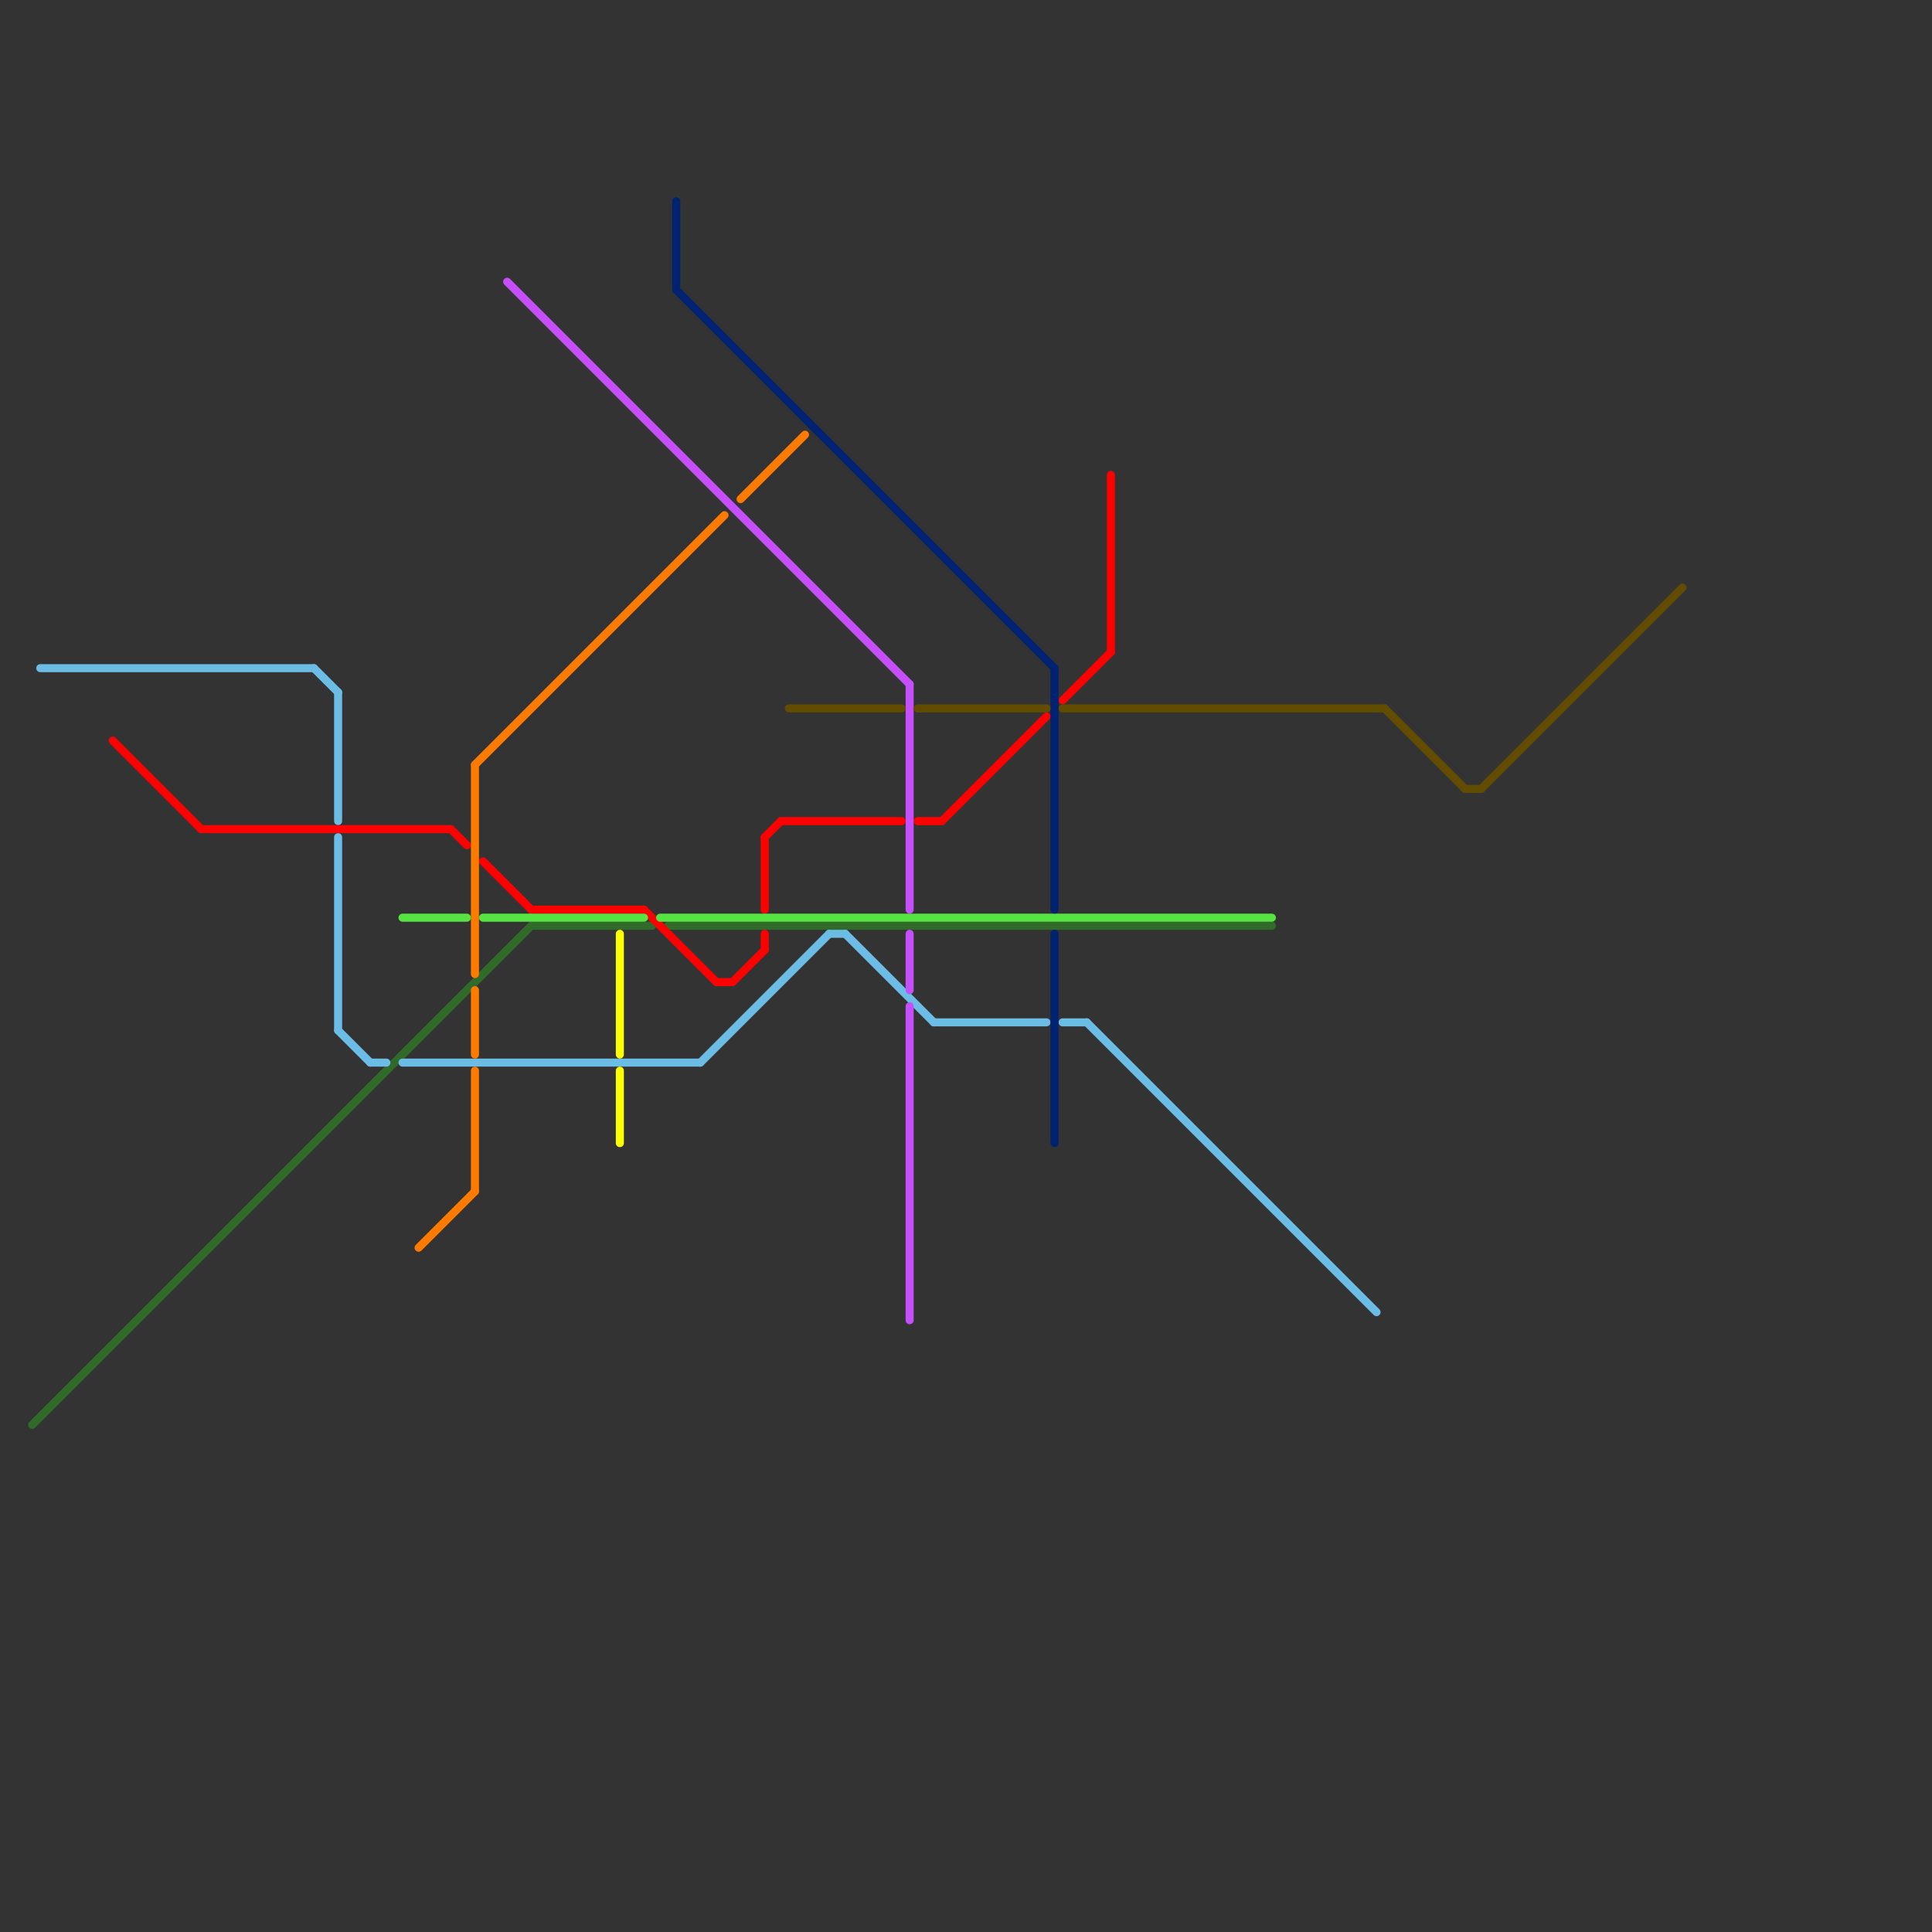 
<svg version="1.1" xmlns="http://www.w3.org/2000/svg" viewBox="0 0 240 240">
<rect x="0" y="0" width="240" height="240" fill="#333333" stroke="none"/>
<style>text { font: 1px Helvetica; font-weight: 600; white-space: pre; dominant-baseline: central; } line { stroke-width: 1; fill: none; stroke-linecap: round; stroke-linejoin: round; } .c0 { stroke: #306b29 } .c1 { stroke: #6bbde6 } .c2 { stroke: #ff0000 } .c3 { stroke: #56e443 } .c4 { stroke: #002270 } .c5 { stroke: #ff7b00 } .c6 { stroke: #c550fb } .c7 { stroke: #614c00 } .c8 { stroke: #fbff00 }</style><defs><g id="wm-xf"><circle r="1.2" fill="#000"/><circle r="0.9" fill="#fff"/><circle r="0.6" fill="#000"/><circle r="0.3" fill="#fff"/></g><g id="wm"><circle r="0.6" fill="#000"/><circle r="0.3" fill="#fff"/></g></defs><line class="c0" x1="66" y1="115" x2="81" y2="115"/><line class="c0" x1="83" y1="115" x2="158" y2="115"/><line class="c0" x1="4" y1="177" x2="66" y2="115"/><line class="c1" x1="116" y1="127" x2="130" y2="127"/><line class="c1" x1="87" y1="132" x2="103" y2="116"/><line class="c1" x1="42" y1="128" x2="46" y2="132"/><line class="c1" x1="5" y1="83" x2="39" y2="83"/><line class="c1" x1="39" y1="83" x2="42" y2="86"/><line class="c1" x1="103" y1="116" x2="105" y2="116"/><line class="c1" x1="46" y1="132" x2="48" y2="132"/><line class="c1" x1="42" y1="104" x2="42" y2="128"/><line class="c1" x1="105" y1="116" x2="116" y2="127"/><line class="c1" x1="135" y1="127" x2="171" y2="163"/><line class="c1" x1="50" y1="132" x2="87" y2="132"/><line class="c1" x1="132" y1="127" x2="135" y2="127"/><line class="c1" x1="42" y1="86" x2="42" y2="102"/><line class="c2" x1="91" y1="122" x2="95" y2="118"/><line class="c2" x1="117" y1="102" x2="130" y2="89"/><line class="c2" x1="132" y1="87" x2="138" y2="81"/><line class="c2" x1="56" y1="103" x2="58" y2="105"/><line class="c2" x1="97" y1="102" x2="112" y2="102"/><line class="c2" x1="114" y1="102" x2="117" y2="102"/><line class="c2" x1="60" y1="107" x2="66" y2="113"/><line class="c2" x1="66" y1="113" x2="80" y2="113"/><line class="c2" x1="89" y1="122" x2="91" y2="122"/><line class="c2" x1="95" y1="104" x2="97" y2="102"/><line class="c2" x1="80" y1="113" x2="89" y2="122"/><line class="c2" x1="95" y1="104" x2="95" y2="113"/><line class="c2" x1="25" y1="103" x2="56" y2="103"/><line class="c2" x1="14" y1="92" x2="25" y2="103"/><line class="c2" x1="138" y1="59" x2="138" y2="81"/><line class="c2" x1="95" y1="116" x2="95" y2="118"/><line class="c3" x1="60" y1="114" x2="80" y2="114"/><line class="c3" x1="82" y1="114" x2="158" y2="114"/><line class="c3" x1="50" y1="114" x2="58" y2="114"/><line class="c4" x1="131" y1="83" x2="131" y2="113"/><line class="c4" x1="84" y1="36" x2="131" y2="83"/><line class="c4" x1="131" y1="116" x2="131" y2="142"/><line class="c4" x1="84" y1="25" x2="84" y2="36"/><line class="c5" x1="59" y1="123" x2="59" y2="131"/><line class="c5" x1="59" y1="133" x2="59" y2="148"/><line class="c5" x1="92" y1="62" x2="100" y2="54"/><line class="c5" x1="59" y1="95" x2="59" y2="121"/><line class="c5" x1="59" y1="95" x2="90" y2="64"/><line class="c5" x1="52" y1="155" x2="59" y2="148"/><line class="c6" x1="113" y1="116" x2="113" y2="123"/><line class="c6" x1="113" y1="85" x2="113" y2="113"/><line class="c6" x1="63" y1="35" x2="113" y2="85"/><line class="c6" x1="113" y1="125" x2="113" y2="164"/><line class="c7" x1="182" y1="98" x2="184" y2="98"/><line class="c7" x1="172" y1="88" x2="182" y2="98"/><line class="c7" x1="132" y1="88" x2="172" y2="88"/><line class="c7" x1="98" y1="88" x2="112" y2="88"/><line class="c7" x1="184" y1="98" x2="209" y2="73"/><line class="c7" x1="114" y1="88" x2="130" y2="88"/><line class="c8" x1="77" y1="133" x2="77" y2="142"/><line class="c8" x1="77" y1="116" x2="77" y2="131"/>
</svg>
